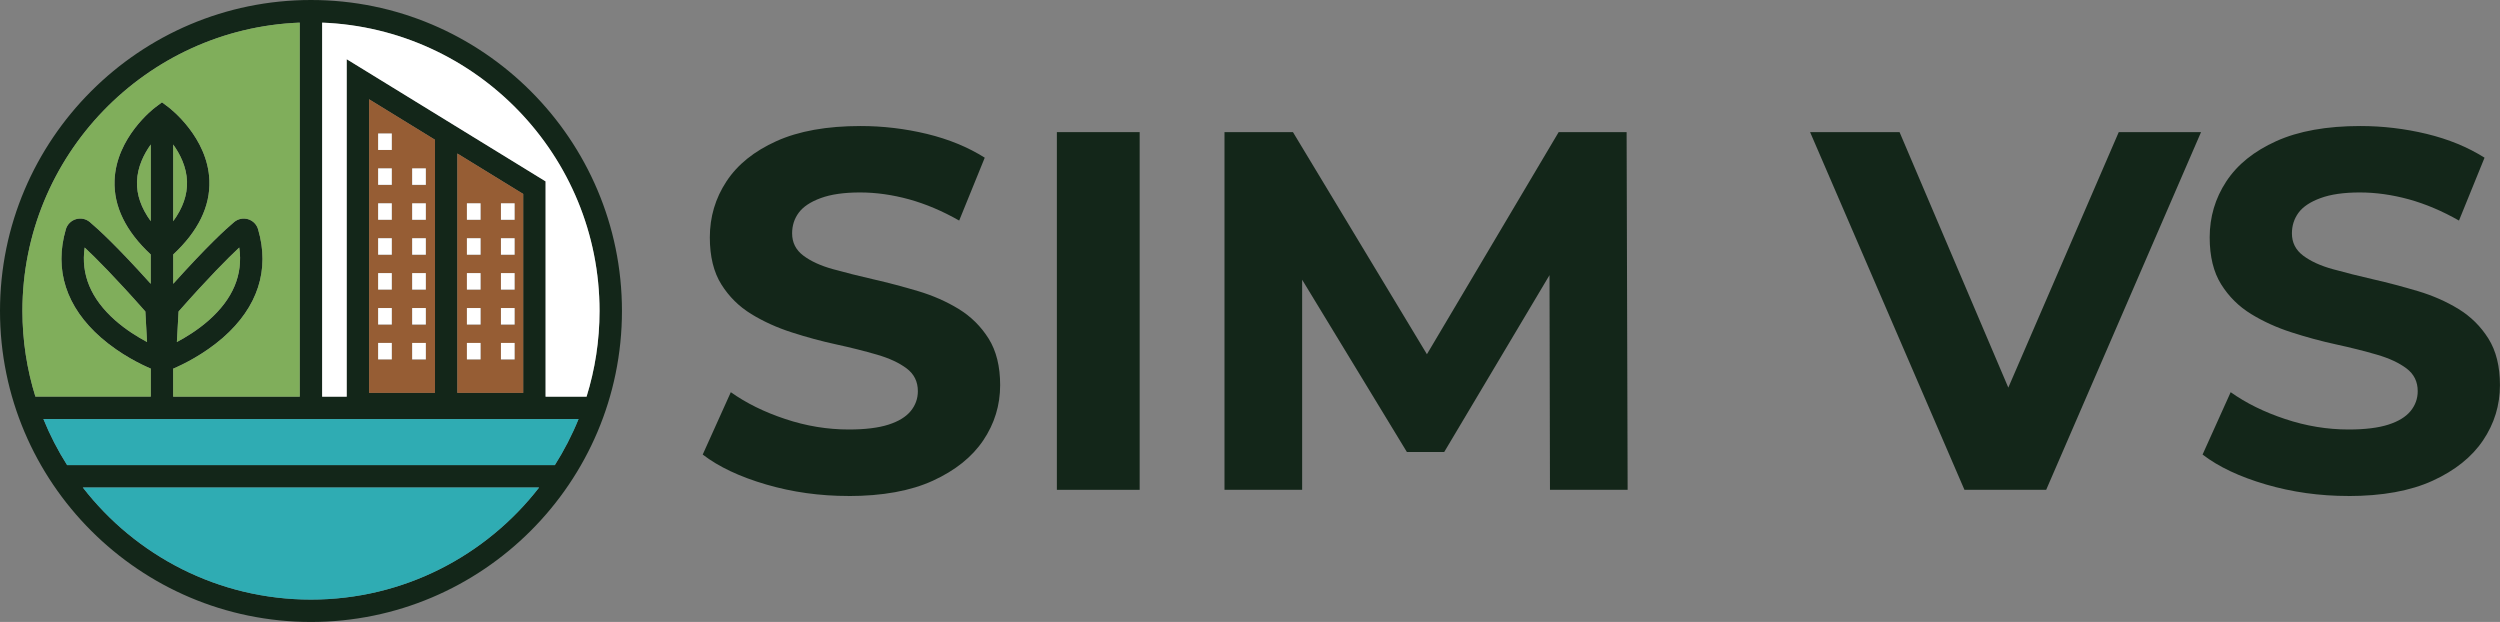 <?xml version="1.0" encoding="UTF-8"?>
<svg id="Layer_1" data-name="Layer 1" xmlns="http://www.w3.org/2000/svg" viewBox="0 0 442.96 110.2">
  <rect x="0" y="0" width="442.96" height="110.2" fill="#808080" stroke="none"/>
  <defs>
    <style>
      .cls-1 {
        fill: #fff;
      }

      .cls-2 {
        fill: #965d34;
      }

      .cls-3 {
        fill: #80ae5b;
      }

      .cls-4 {
        fill: #132619;
      }

      .cls-5 {
        fill: #2facb3;
      }
    </style>
  </defs>
  <path class="cls-4" d="m55.1,0C24.72,0,0,24.72,0,55.1s24.72,55.1,55.1,55.1,55.1-24.72,55.1-55.1S85.49,0,55.1,0ZM3.97,55.1C3.97,27.57,25.84,5.06,53.11,4.01v66.27h-22.43v-4.96c1.63-.69,5.39-2.49,8.84-5.5,6.16-5.4,8.31-12.03,6.21-19.19-.25-.86-.91-1.53-1.77-1.79-.86-.26-1.78-.07-2.47.5-1.51,1.26-4.8,4.28-10.8,10.95v-5.2c4.42-4.11,6.58-8.52,6.41-13.12-.28-7.62-6.92-12.72-7.2-12.94l-1.2-.9-1.2.9c-.28.21-6.92,5.31-7.2,12.94-.17,4.6,1.99,9.02,6.41,13.12v5.2c-6-6.67-9.3-9.69-10.8-10.95-.69-.58-1.61-.76-2.47-.5-.86.26-1.52.93-1.77,1.78-2.1,7.16.05,13.79,6.21,19.19,3.45,3.02,7.21,4.81,8.84,5.5v4.96H6.27c-1.49-4.8-2.3-9.9-2.3-15.18Zm27.37,5.5l.3-5.41c5.35-6.06,8.78-9.49,10.75-11.33.71,4.77-1.11,9.11-5.41,12.9-1.93,1.7-4.02,2.98-5.64,3.84Zm-.66-21.41v-13.59c1.23,1.71,2.36,3.96,2.45,6.53.08,2.37-.74,4.73-2.45,7.06Zm-3.97-13.59v13.59c-1.7-2.33-2.53-4.69-2.44-7.06.09-2.57,1.22-4.82,2.44-6.53Zm-.66,35c-1.62-.86-3.71-2.14-5.64-3.84-4.3-3.8-6.11-8.13-5.41-12.9,1.97,1.84,5.4,5.27,10.75,11.33l.3,5.41Zm29.04,45.63c-16.42,0-31.06-7.78-40.42-19.86h80.85c-9.36,12.07-24,19.86-40.42,19.86Zm43.21-23.83H11.89c-1.63-2.57-3.04-5.3-4.2-8.16h94.82c-1.16,2.86-2.57,5.58-4.2,8.16Zm-32.91-12.8V17.59l11.67,7.17v44.85h-11.67Zm15.64,0V27.2l11.67,7.17v35.24h-11.67Zm15.64.67v-38.14L61.43,10.49v59.79h-4.35V4.01c27.28,1.05,49.15,23.56,49.15,51.09,0,5.28-.81,10.38-2.3,15.18h-7.26Z"/>
  <path class="cls-1" d="m106.23,55.1c0,5.28-.81,10.38-2.3,15.18h-7.26v-38.14L61.43,10.49v59.79h-4.35V4.01c27.28,1.05,49.15,23.56,49.15,51.09Z"/>
  <path class="cls-3" d="m26.72,25.6v13.59c-1.7-2.33-2.53-4.69-2.44-7.06.09-2.57,1.22-4.82,2.44-6.53Z"/>
  <path class="cls-3" d="m30.69,39.2v-13.59c1.23,1.71,2.36,3.96,2.45,6.53.08,2.37-.74,4.73-2.45,7.06Z"/>
  <path class="cls-3" d="m26.06,60.6c-1.62-.86-3.71-2.14-5.64-3.84-4.3-3.8-6.11-8.13-5.41-12.9,1.97,1.84,5.4,5.27,10.75,11.33l.3,5.41Z"/>
  <path class="cls-3" d="m36.98,56.76c-1.93,1.7-4.02,2.98-5.64,3.84l.3-5.41c5.35-6.06,8.78-9.49,10.75-11.33.71,4.77-1.11,9.11-5.41,12.9Z"/>
  <path class="cls-2" d="m81.04,27.2v42.41h11.67v-35.24l-11.67-7.17Zm4.11,36.49h-2.42v-2.92h2.42v2.92Zm0-6.18h-2.42v-2.92h2.42v2.92Zm0-6.19h-2.42v-2.92h2.42v2.92Zm0-6.18h-2.42v-2.92h2.42v2.92Zm0-6.18h-2.42v-2.92h2.42v2.92Zm6.03,24.74h-2.42v-2.92h2.42v2.92Zm0-6.18h-2.42v-2.92h2.42v2.92Zm0-6.19h-2.42v-2.92h2.42v2.92Zm0-6.18h-2.42v-2.92h2.42v2.92Zm0-6.18h-2.42v-2.92h2.42v2.92Z"/>
  <path class="cls-2" d="m65.4,17.59v52.02h11.67V24.76l-11.67-7.17Zm4.01,46.09h-2.42v-2.92h2.42v2.92Zm0-6.18h-2.42v-2.92h2.42v2.92Zm0-6.19h-2.42v-2.92h2.42v2.92Zm0-6.18h-2.42v-2.92h2.42v2.92Zm0-6.18h-2.42v-2.92h2.42v2.92Zm0-6.18h-2.42v-2.92h2.42v2.92Zm0-6.19h-2.42v-2.92h2.42v2.92Zm6.03,37.12h-2.42v-2.92h2.42v2.92Zm0-6.18h-2.42v-2.92h2.42v2.92Zm0-6.19h-2.42v-2.92h2.42v2.92Zm0-6.18h-2.42v-2.92h2.42v2.92Zm0-6.18h-2.42v-2.92h2.42v2.92Zm0-6.18h-2.42v-2.92h2.42v2.92Z"/>
  <path class="cls-3" d="m53.11,4.01v66.27h-22.43v-4.96c1.63-.69,5.39-2.49,8.84-5.5,6.16-5.4,8.31-12.03,6.21-19.19-.25-.86-.91-1.53-1.77-1.79-.86-.26-1.78-.07-2.47.5-1.51,1.26-4.8,4.28-10.8,10.95v-5.2c4.42-4.11,6.58-8.52,6.41-13.12-.28-7.62-6.92-12.72-7.2-12.94l-1.2-.9-1.2.9c-.28.21-6.92,5.31-7.2,12.94-.17,4.6,1.99,9.02,6.41,13.12v5.2c-6-6.67-9.3-9.69-10.8-10.95-.69-.58-1.61-.76-2.47-.5-.86.26-1.52.93-1.77,1.78-2.1,7.16.05,13.79,6.21,19.19,3.45,3.02,7.21,4.81,8.84,5.5v4.96H6.27c-1.49-4.8-2.3-9.9-2.3-15.18C3.97,27.57,25.84,5.06,53.11,4.01Z"/>
  <path class="cls-5" d="m102.51,74.25c-1.16,2.86-2.57,5.58-4.2,8.16H11.89c-1.63-2.57-3.04-5.3-4.2-8.16h94.82Z"/>
  <path class="cls-5" d="m95.52,86.38c-9.36,12.07-24,19.86-40.42,19.86s-31.06-7.78-40.42-19.86h80.85Z"/>
  <rect class="cls-1" x="67" y="23.65" width="2.42" height="2.92"/>
  <rect class="cls-1" x="67" y="29.83" width="2.42" height="2.92"/>
  <rect class="cls-1" x="73.03" y="29.83" width="2.42" height="2.92"/>
  <rect class="cls-1" x="67" y="36.02" width="2.42" height="2.92"/>
  <rect class="cls-1" x="73.03" y="36.02" width="2.42" height="2.92"/>
  <rect class="cls-1" x="67" y="42.21" width="2.42" height="2.92"/>
  <rect class="cls-1" x="73.03" y="42.21" width="2.42" height="2.92"/>
  <rect class="cls-1" x="67" y="48.39" width="2.42" height="2.92"/>
  <rect class="cls-1" x="73.03" y="48.39" width="2.42" height="2.92"/>
  <rect class="cls-1" x="67" y="54.58" width="2.42" height="2.92"/>
  <rect class="cls-1" x="73.03" y="54.58" width="2.42" height="2.92"/>
  <rect class="cls-1" x="67" y="60.76" width="2.42" height="2.92"/>
  <rect class="cls-1" x="73.03" y="60.76" width="2.42" height="2.92"/>
  <rect class="cls-1" x="82.73" y="36.02" width="2.42" height="2.92"/>
  <rect class="cls-1" x="88.76" y="36.02" width="2.42" height="2.92"/>
  <rect class="cls-1" x="82.73" y="42.21" width="2.42" height="2.92"/>
  <rect class="cls-1" x="88.76" y="42.21" width="2.42" height="2.92"/>
  <rect class="cls-1" x="82.73" y="48.39" width="2.42" height="2.92"/>
  <rect class="cls-1" x="88.76" y="48.39" width="2.42" height="2.92"/>
  <rect class="cls-1" x="82.73" y="54.58" width="2.42" height="2.92"/>
  <rect class="cls-1" x="88.76" y="54.58" width="2.42" height="2.92"/>
  <rect class="cls-1" x="82.73" y="60.76" width="2.42" height="2.92"/>
  <rect class="cls-1" x="88.76" y="60.76" width="2.42" height="2.92"/>
  <g>
    <path class="cls-4" d="m150.32,87.88c-5.07,0-9.93-.68-14.58-2.04-4.65-1.36-8.39-3.12-11.23-5.3l4.98-11.05c2.72,1.93,5.93,3.52,9.64,4.75,3.71,1.24,7.47,1.86,11.27,1.86,2.9,0,5.24-.29,7.02-.86,1.78-.57,3.09-1.37,3.94-2.4.84-1.03,1.27-2.2,1.27-3.53,0-1.69-.66-3.03-1.99-4.03-1.33-1-3.08-1.81-5.25-2.44-2.17-.63-4.57-1.24-7.2-1.81-2.63-.57-5.25-1.28-7.88-2.13-2.63-.84-5.03-1.93-7.2-3.26-2.17-1.33-3.94-3.08-5.3-5.25s-2.04-4.95-2.04-8.33c0-3.62.98-6.93,2.94-9.91,1.96-2.99,4.92-5.37,8.87-7.15,3.95-1.78,8.92-2.67,14.9-2.67,3.98,0,7.91.47,11.77,1.4,3.86.94,7.27,2.34,10.23,4.21l-4.53,11.14c-2.96-1.69-5.92-2.94-8.87-3.76-2.96-.81-5.86-1.22-8.69-1.22s-5.16.33-6.97,1c-1.81.66-3.11,1.53-3.89,2.58-.79,1.06-1.18,2.28-1.18,3.67,0,1.63.66,2.94,1.99,3.94,1.33,1,3.08,1.8,5.25,2.4,2.17.6,4.57,1.21,7.2,1.81,2.63.6,5.25,1.3,7.88,2.08,2.63.79,5.03,1.84,7.2,3.17,2.17,1.33,3.94,3.08,5.3,5.25s2.04,4.92,2.04,8.24c0,3.56-1,6.82-2.99,9.78-1.99,2.96-4.97,5.34-8.92,7.15-3.95,1.81-8.95,2.72-14.99,2.72Z"/>
    <path class="cls-4" d="m187.26,86.79V23.41h14.67v63.38h-14.67Z"/>
    <path class="cls-4" d="m216.96,86.79V23.41h12.13l26.98,44.73h-6.43l26.53-44.73h12.04l.18,63.38h-13.76l-.09-42.29h2.54l-21.19,35.59h-6.61l-21.64-35.59h3.08v42.29h-13.76Z"/>
    <path class="cls-4" d="m348.07,86.79l-27.35-63.38h15.85l23.9,56.14h-9.33l24.27-56.14h14.58l-27.44,63.38h-14.49Z"/>
    <path class="cls-4" d="m416.07,87.88c-5.07,0-9.93-.68-14.58-2.04-4.65-1.36-8.39-3.12-11.23-5.3l4.98-11.05c2.72,1.93,5.93,3.52,9.64,4.75,3.71,1.24,7.47,1.86,11.27,1.86,2.9,0,5.24-.29,7.02-.86,1.78-.57,3.09-1.37,3.94-2.4.84-1.03,1.27-2.2,1.27-3.53,0-1.69-.66-3.03-1.99-4.03-1.33-1-3.08-1.81-5.25-2.44-2.17-.63-4.57-1.24-7.2-1.81-2.63-.57-5.25-1.28-7.88-2.13-2.63-.84-5.03-1.93-7.2-3.26-2.17-1.33-3.94-3.08-5.3-5.25-1.36-2.17-2.04-4.95-2.04-8.33,0-3.62.98-6.93,2.94-9.91,1.96-2.99,4.92-5.37,8.87-7.15,3.95-1.78,8.92-2.67,14.89-2.67,3.98,0,7.91.47,11.77,1.4,3.86.94,7.27,2.34,10.23,4.21l-4.53,11.14c-2.96-1.69-5.92-2.94-8.87-3.76-2.96-.81-5.86-1.22-8.69-1.22s-5.16.33-6.97,1c-1.81.66-3.11,1.53-3.89,2.58-.78,1.06-1.18,2.28-1.18,3.67,0,1.63.66,2.94,1.99,3.94,1.33,1,3.08,1.8,5.25,2.4,2.17.6,4.57,1.21,7.2,1.81,2.63.6,5.25,1.3,7.88,2.08,2.63.79,5.03,1.84,7.2,3.17,2.17,1.33,3.94,3.08,5.3,5.25,1.36,2.17,2.04,4.92,2.04,8.24,0,3.56-1,6.82-2.99,9.78-1.99,2.96-4.97,5.34-8.92,7.15-3.95,1.81-8.95,2.72-14.99,2.72Z"/>
  </g>
</svg>